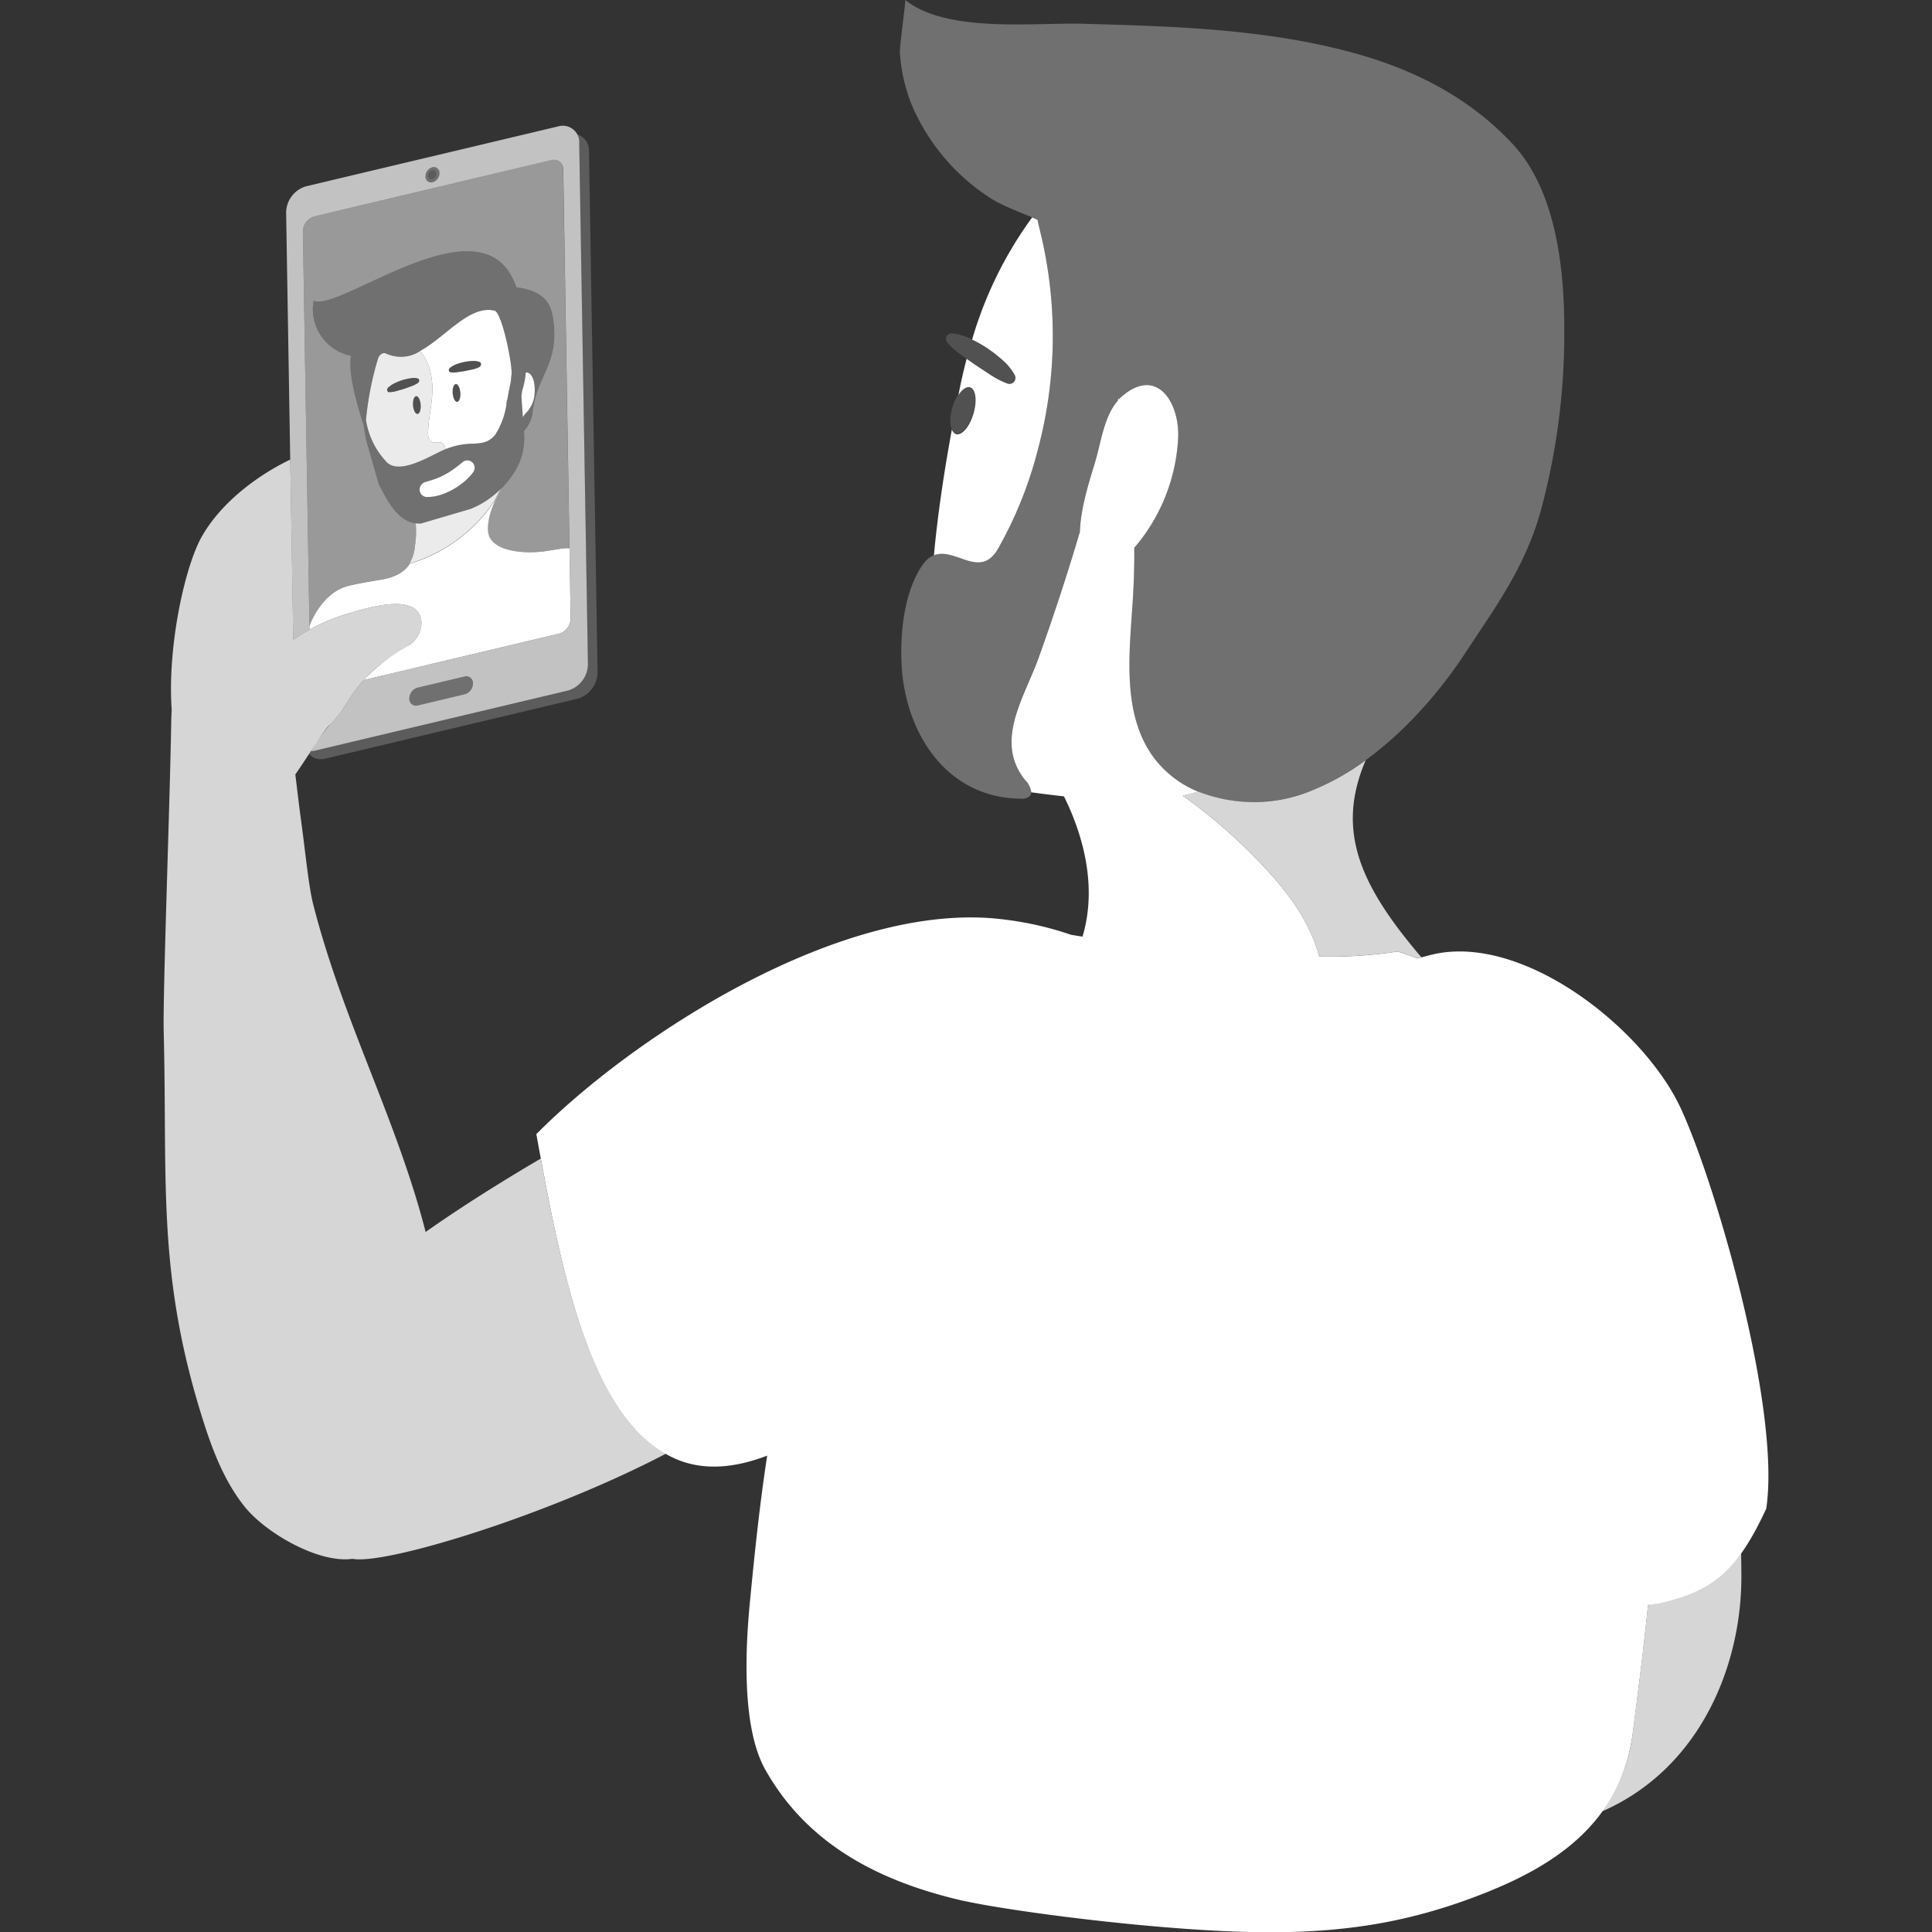 <svg viewBox="0 0 300 300" xmlns="http://www.w3.org/2000/svg"><rect x="0" y="0" width="300" height="300" fill="#333333" stroke="none"/><g fill="#fff"><path d="m 53.83 91.03 c 1.33 -.39 5.32 -1.03 5.32 -1.03 2.51 -.42 3.78 -1.39 4.46 -2.48 a 6.68 6.68 0 0 0 .84 -2.78 14.05 14.05 0 0 0 .11 -3.47 c -3.18 -.36 -4.86 -4.52 -5.73 -5.99 l -2 -6.99 c -.03 -.1 -.38 -2.16 -.38 -2.28 -.76 -2.32 -2.12 -6.88 -2.06 -9.51 a 10.61 10.61 0 0 1 .1 -1.26 7.38 7.38 0 0 1 -5.8 -8.54 c 4.09 1.79 25.76 -15.84 31.16 -2.91 .01 .02 .02 .02 .03 .04 .09 .23 .17 .43 .24 .64 .02 .05 .04 .09 .06 .14 4.84 .66 5.48 2.98 5.77 5.41 .79 6.68 -2.72 8.42 -3.27 14.19 a 5.42 5.42 0 0 1 -1.33 2.72 l .03 .48 a 9.93 9.93 0 0 1 -1.36 5.64 13.97 13.97 0 0 1 -2.22 2.85 c -1.16 2.23 -2.14 4.33 -2.02 6.52 .18 3.21 5.56 3.68 9.11 3.13 l 2.3 -.36 a 6.79 6.79 0 0 1 1.23 -.06 l -.98 -58.77 a 1.46 1.46 0 0 0 -1.36 -1.55 1.48 1.48 0 0 0 -.47 .05 l -36.81 8.75 a 2.46 2.46 0 0 0 -1.77 2.36 l 1.02 61.28 c .5 -1.55 2.45 -5.25 5.78 -6.22 z" fill-rule="evenodd" opacity=".5"/><path d="m 76.8 48.24 c -3.9 -.94 -7.64 4.13 -11.58 6.26 1.22 1.46 2.31 3.82 1.78 8.01 -.19 1.49 -.47 2.99 -.53 4.47 -.03 .64 .06 1.36 .55 1.61 s 1.18 -.07 1.64 .21 a 1.36 1.36 0 0 1 .48 .79 c .02 .05 .03 .11 .04 .16 a 11.6 11.6 0 0 1 3.69 -.83 c 1.54 -.07 2.94 -.01 4.05 -1.44 a 11.82 11.82 0 0 0 1.73 -4.73 2.03 2.03 0 0 1 .14 -.76 c .12 -.66 .23 -1.26 .33 -1.73 .01 -.06 .02 -.11 .03 -.17 a 8.25 8.25 0 0 0 .25 -1.73 c .35 -1.02 -1.41 -9.83 -2.6 -10.12 z m -5.74 14.14 c -.32 .12 -.65 -.4 -.75 -1.15 s .08 -1.46 .4 -1.57 .65 .4 .75 1.15 -.08 1.45 -.4 1.57 z m 3.32 -5.35 h -.01 a 4.89 4.89 0 0 1 -1.13 .37 c -.37 .07 -.73 .15 -1.09 .22 s -.73 .11 -1.09 .17 a 3.93 3.93 0 0 1 -.55 .05 2.35 2.35 0 0 1 -.57 -.04 h -.01 a .29 .29 0 0 1 -.18 -.12 .44 .44 0 0 1 .13 -.57 3.06 3.06 0 0 1 .57 -.37 3.95 3.95 0 0 1 .58 -.24 8.99 8.99 0 0 1 1.18 -.32 8.85 8.85 0 0 1 1.17 -.13 2.73 2.73 0 0 1 1.12 .17 .32 .32 0 0 1 .18 .21 .54 .54 0 0 1 -.3 .6 z"/><path d="m 81.19 64.82 a 2.54 2.54 0 0 1 .44 -.63 4.75 4.75 0 0 0 1.31 -2.43 c .33 -2.14 -.21 -3.9 -1.19 -3.94 a .5 .5 0 0 0 -.09 .01 h -.02 a 12.18 12.18 0 0 1 -.54 2.75 c -.06 .32 -.1 .65 -.14 .97 z"/><path d="m 73.07 79.02 l -7.69 2.26 a 3.98 3.98 0 0 1 -.83 -.02 14.05 14.05 0 0 1 -.11 3.47 6.65 6.65 0 0 1 -.84 2.78 24.1 24.1 0 0 0 13.24 -9.85 c .25 -.54 .53 -1.09 .81 -1.64 a 13.86 13.86 0 0 1 -4.58 3 z" opacity=".9"/><path d="m 73.29 71.74 a 1.14 1.14 0 0 0 -1.45 .01 l -.03 .03 c -.46 .37 -.91 .73 -1.37 1.06 a 11.75 11.75 0 0 1 -1.39 .86 10.72 10.72 0 0 1 -1.44 .65 c -.52 .19 -1.05 .34 -1.54 .48 a 1.24 1.24 0 0 0 -.91 1.25 1.14 1.14 0 0 0 1.12 1.1 h .1 a 6.74 6.74 0 0 0 1.92 -.3 10.44 10.44 0 0 0 1.87 -.78 11.38 11.38 0 0 0 1.74 -1.16 8.72 8.72 0 0 0 1.55 -1.58 1.18 1.18 0 0 0 -.17 -1.62 z"/><path d="m 85.94 50.02 c -.28 -2.43 -.93 -4.75 -5.77 -5.41 -.02 -.05 -.04 -.09 -.06 -.14 -.07 -.21 -.14 -.41 -.24 -.64 -.01 -.02 -.02 -.02 -.03 -.04 -5.4 -12.93 -27.07 4.69 -31.16 2.91 a 7.38 7.38 0 0 0 5.79 8.53 10.61 10.61 0 0 0 -.1 1.26 c -.06 2.63 1.3 7.19 2.06 9.51 0 .12 .35 2.17 .38 2.28 l 2 6.99 c .94 1.59 2.83 6.36 6.56 6.01 l 7.69 -2.26 a 14.17 14.17 0 0 0 6.95 -5.97 9.93 9.93 0 0 0 1.36 -5.64 l -.03 -.48 a 5.42 5.42 0 0 0 1.33 -2.72 c .55 -5.77 4.06 -7.5 3.27 -14.19 z m -12.48 23.34 a 8.72 8.72 0 0 1 -1.55 1.58 11.4 11.4 0 0 1 -1.74 1.16 10.44 10.44 0 0 1 -1.87 .78 6.74 6.74 0 0 1 -1.92 .3 h -.1 a 1.14 1.14 0 0 1 -1.12 -1.1 1.24 1.24 0 0 1 .91 -1.25 c .49 -.13 1.01 -.29 1.54 -.48 a 10.72 10.72 0 0 0 1.44 -.65 11.75 11.75 0 0 0 1.39 -.86 c .47 -.33 .91 -.69 1.37 -1.06 l .03 -.03 a 1.14 1.14 0 0 1 1.45 -.01 1.18 1.18 0 0 1 .17 1.62 z m 5.95 -15 a 8.25 8.25 0 0 1 -.25 1.73 c -.01 .06 -.02 .11 -.03 .17 -.11 .48 -.21 1.07 -.33 1.73 a 2.03 2.03 0 0 0 -.14 .76 11.82 11.82 0 0 1 -1.73 4.73 c -1.11 1.43 -2.51 1.37 -4.05 1.44 -.21 .02 -.39 .04 -.59 .06 -.32 .04 -.63 .08 -.92 .14 -.08 .01 -.15 .03 -.23 .04 -.32 .07 -.62 .14 -.92 .23 -.03 .01 -.07 .02 -.1 .03 -.33 .1 -.66 .22 -.99 .36 -.36 .15 -.73 .32 -1.13 .51 -2.33 1.16 -6.42 3.39 -8.11 1.3 a 12.12 12.12 0 0 1 -3.05 -6.39 42.07 42.07 0 0 1 1.16 -6.93 c .28 -1.11 .54 -2.01 .71 -2.62 .17 -.59 .78 -.99 1.23 -.77 a 4.97 4.97 0 0 0 .97 .36 4.77 4.77 0 0 0 .86 .15 h .03 c .14 .01 .27 .01 .4 .01 l .16 -.01 c .13 -.01 .26 -.02 .39 -.03 .04 -.01 .09 -.02 .13 -.02 a 5.95 5.95 0 0 0 .69 -.15 c .07 -.02 .14 -.04 .21 -.06 q .17 -.05 .33 -.12 c .08 -.03 .16 -.06 .24 -.1 .11 -.05 .21 -.09 .32 -.14 .18 -.09 .36 -.17 .54 -.27 3.95 -2.13 7.69 -7.2 11.59 -6.26 1.19 .29 2.95 9.1 2.61 10.13 z m 1.78 6.45 l -.23 -3.27 c .05 -.33 .09 -.66 .14 -.97 a 12.18 12.18 0 0 0 .54 -2.75 h .02 c .03 0 .06 -.01 .09 -.01 .98 .04 1.51 1.8 1.19 3.94 a 4.75 4.75 0 0 1 -1.31 2.43 2.55 2.55 0 0 0 -.44 .64 z" fill-rule="evenodd" opacity=".3"/><ellipse cx="70.88" cy="61.02" opacity=".15" rx=".59" ry="1.38" transform="matrix(.997 -.078 .078 .997 -4.56 5.74)"/><ellipse cx="64.72" cy="62.9" opacity=".15" rx=".59" ry="1.38" transform="matrix(.997 -.078 .078 .997 -4.73 5.26)"/><path d="m 68.66 68.8 c -.46 -.28 -1.16 .03 -1.64 -.21 s -.58 -.97 -.55 -1.61 c .06 -1.48 .34 -2.98 .53 -4.47 .53 -4.2 -.56 -6.55 -1.78 -8.01 a 5.41 5.41 0 0 1 -5.28 .39 c -.45 -.23 -1.06 .18 -1.23 .77 a 47.5 47.5 0 0 0 -1.88 9.54 12.12 12.12 0 0 0 3.06 6.39 c 1.7 2.1 5.79 -.14 8.11 -1.3 .41 -.2 .8 -.38 1.18 -.54 -.01 -.05 -.03 -.11 -.04 -.16 a 1.36 1.36 0 0 0 -.48 -.79 z m -5.98 -8.4 c -.36 .12 -.73 .21 -1.09 .32 a 4.5 4.5 0 0 1 -1.13 .18 h -.01 a .32 .32 0 0 1 -.26 -.11 .47 .47 0 0 1 .1 -.62 4.26 4.26 0 0 1 1.1 -.72 10.29 10.29 0 0 1 1.16 -.45 8.62 8.62 0 0 1 1.18 -.26 3.39 3.39 0 0 1 .59 -.05 1.92 1.92 0 0 1 .58 .09 .28 .28 0 0 1 .16 .14 .46 .46 0 0 1 -.18 .56 h -.01 a 3.33 3.33 0 0 1 -.56 .32 4.91 4.91 0 0 1 -.55 .22 c -.35 .13 -.71 .27 -1.08 .38 z m 2.22 3.86 c -.32 .12 -.65 -.4 -.75 -1.15 s .08 -1.45 .4 -1.57 .65 .4 .75 1.15 -.08 1.45 -.4 1.57 z" opacity=".9"/><path d="m 64.9 58.79 a 1.92 1.92 0 0 0 -.58 -.09 3.2 3.2 0 0 0 -.59 .05 8.64 8.64 0 0 0 -1.18 .26 10.29 10.29 0 0 0 -1.16 .45 4.21 4.21 0 0 0 -1.1 .72 .47 .47 0 0 0 -.1 .62 .32 .32 0 0 0 .26 .11 h .01 a 4.5 4.5 0 0 0 1.13 -.18 c .37 -.11 .73 -.21 1.09 -.32 s .72 -.25 1.09 -.37 a 4.91 4.91 0 0 0 .55 -.22 3.33 3.33 0 0 0 .56 -.32 h .01 a .46 .46 0 0 0 .18 -.56 .28 .28 0 0 0 -.17 -.15 z" opacity=".15"/><path d="m 69.93 57.8 a 2.35 2.35 0 0 0 .57 .04 3.93 3.93 0 0 0 .55 -.05 c .37 -.06 .73 -.1 1.09 -.17 s .73 -.15 1.09 -.22 a 4.89 4.89 0 0 0 1.13 -.37 h .01 a .54 .54 0 0 0 .3 -.59 .31 .31 0 0 0 -.18 -.21 2.73 2.73 0 0 0 -1.12 -.17 8.85 8.85 0 0 0 -1.17 .13 8.99 8.99 0 0 0 -1.18 .32 3.95 3.95 0 0 0 -.58 .24 2.93 2.93 0 0 0 -.57 .37 .44 .44 0 0 0 -.13 .57 .29 .29 0 0 0 .18 .12 z" opacity=".15"/><ellipse cx="67.18" cy="27.13" opacity=".2" rx=".73" ry=".59" transform="matrix(.534 -.846 .846 .534 8.38 69.47)"/><g fill-rule="evenodd"><path d="m 72.18 107.8 l -7.31 1.74 a 1.04 1.04 0 0 1 -1.31 -1.07 1.76 1.76 0 0 1 1.26 -1.68 l 7.31 -1.74 a 1.04 1.04 0 0 1 1.31 1.07 1.76 1.76 0 0 1 -1.26 1.68 z" opacity=".3"/><path d="m 67.16 25.97 a 1.49 1.49 0 0 0 -1.07 1.42 .88 .88 0 0 0 1.11 .91 1.48 1.48 0 0 0 1.07 -1.42 .88 .88 0 0 0 -1.1 -.91 z m .03 1.84 a .51 .51 0 0 1 -.63 -.36 .52 .52 0 0 1 -.02 -.17 .86 .86 0 0 1 .62 -.83 .51 .51 0 0 1 .64 .53 .86 .86 0 0 1 -.61 .83 z" opacity=".3"/><path d="m 89.94 22.24 a 2.55 2.55 0 0 0 -3.2 -2.63 l -39.22 9.32 a 4.3 4.3 0 0 0 -3.09 4.13 l 1.1 66.31 a 29.05 29.05 0 0 1 2.53 -1.58 l -1.03 -61.82 a 2.46 2.46 0 0 1 1.77 -2.36 l 36.83 -8.75 a 1.46 1.46 0 0 1 1.83 1.5 l 1.15 69.67 a 2.46 2.46 0 0 1 -1.77 2.36 l -30.36 7.21 c -2.59 2.83 -3.19 5.09 -5.26 6.92 a 27.96 27.96 0 0 0 -2.94 4.11 2.89 2.89 0 0 0 .7 -.08 l 39.22 -9.32 a 4.3 4.3 0 0 0 3.09 -4.13 z m -22.75 6.06 a .88 .88 0 0 1 -1.11 -.91 1.49 1.49 0 0 1 1.07 -1.42 .88 .88 0 0 1 1.07 .63 .89 .89 0 0 1 .03 .28 1.49 1.49 0 0 1 -1.06 1.42 z m 6.25 77.82 a 1.76 1.76 0 0 1 -1.26 1.68 l -7.31 1.74 a 1.04 1.04 0 0 1 -1.31 -1.07 1.76 1.76 0 0 1 1.26 -1.68 l 7.31 -1.74 a 1.04 1.04 0 0 1 1.31 1.07 z" opacity=".7"/><path d="m 88.51 89.88 l -.08 -4.75 a 6.7 6.7 0 0 0 -1.23 .06 l -2.3 .36 c -3.56 .55 -8.93 .08 -9.11 -3.13 -.12 -2.19 .86 -4.3 2.02 -6.52 -.05 .05 -.1 .09 -.14 .14 -.29 .55 -.57 1.1 -.81 1.64 a 24.1 24.1 0 0 1 -13.24 9.85 c -.68 1.09 -1.95 2.06 -4.46 2.48 0 0 -3.99 .64 -5.32 1.03 -3.34 .96 -5.29 4.66 -5.79 6.2 l .01 .54 a 29.4 29.4 0 0 1 6.06 -2.53 c 2.46 -.72 9.16 -2.86 10.91 -.03 .97 1.57 .11 4.01 -1.49 4.94 a 29.37 29.37 0 0 0 -7.07 5.44 l 1.82 -.43 16.89 -4.01 11.65 -2.77 a 2.46 2.46 0 0 0 1.77 -2.36 z"/><path d="m 91.46 23.49 a 2.6 2.6 0 0 0 -1.86 -2.62 3.1 3.1 0 0 1 .33 1.37 l 1.34 80.87 a 4.3 4.3 0 0 1 -3.09 4.13 l -39.22 9.32 a 2.79 2.79 0 0 1 -.7 .08 l -.28 .43 a 2.47 2.47 0 0 0 2.5 .74 l 39.22 -9.32 a 4.3 4.3 0 0 0 3.09 -4.13 z" opacity=".2"/><path d="m 234.81 22.28 c -6.69 -7.12 -15.08 -11.42 -24.44 -14.01 -13.71 -3.79 -28.13 -4.19 -42.26 -4.58 -7.63 -.21 -21.08 1.49 -27.55 -3.7 .12 .1 -.88 7.24 -.83 8.1 a 26.1 26.1 0 0 0 1.87 8.26 32.22 32.22 0 0 0 11.9 14.22 c 2.08 1.42 5 2.38 7.61 3.55 .14 .71 .31 1.41 .48 2.1 a 68.2 68.2 0 0 1 -.38 33.41 62.61 62.61 0 0 1 -6.26 15.62 c -3.34 5.72 -8.21 -2.82 -11.84 2.68 -2.75 4.16 -3.36 10.46 -3.11 15.29 .55 10.62 7 20.72 18.54 20.8 a 1.76 1.76 0 0 0 1.35 -.4 c .63 -.7 -.08 -1.75 -.68 -2.47 -4.9 -6.01 -.2 -12.83 1.99 -18.85 q 3.53 -9.76 6.47 -19.73 c .14 -3.7 1.32 -7.39 2.38 -10.9 .9 -2.97 1.36 -7.06 3.5 -9.46 .04 -.17 .09 -.33 .13 -.49 .02 .09 .04 .19 .05 .28 .08 -.09 .15 -.19 .24 -.27 5.58 -5.1 9.24 .72 8.96 6.31 a 28.39 28.39 0 0 1 -6.53 16.67 c -.09 .11 -.19 .21 -.28 .32 q .02 4.06 -.23 8.11 c -.54 8.44 -1.74 17.78 3.32 24.56 5.19 6.96 15.54 8.36 23.68 5.36 7.38 -2.72 14.17 -8.46 19.49 -14.76 a 70.09 70.09 0 0 0 5.04 -6.74 c 4.91 -7.48 9.38 -13.47 11.83 -22.24 a 105.19 105.19 0 0 0 3.65 -28.19 c .01 -9.55 -1.31 -21.64 -8.09 -28.85 z" opacity=".3"/><path d="m 261 172.12 c -5.77 -12.48 -24.67 -27.38 -38.79 -23.85 -.73 .18 -1.42 .37 -2.09 .56 -.99 -.36 -2.01 -.72 -3.08 -1.08 a 70.17 70.17 0 0 1 -12.18 .79 c -.18 -.65 -.38 -1.29 -.61 -1.92 -1.71 -4.7 -4.87 -8.73 -8.31 -12.37 a 84.68 84.68 0 0 0 -12.31 -10.71 c .83 -.17 1.63 -.38 2.42 -.61 a 16.23 16.23 0 0 1 -6.83 -5.21 c -5.06 -6.77 -3.86 -16.12 -3.32 -24.56 q .26 -4.05 .23 -8.11 c .09 -.11 .19 -.21 .28 -.32 a 28.39 28.39 0 0 0 6.53 -16.67 c .28 -5.59 -3.38 -11.4 -8.96 -6.31 -.09 .08 -.15 .18 -.24 .27 -.02 -.09 -.03 -.19 -.05 -.28 -.04 .17 -.09 .33 -.13 .49 -2.13 2.4 -2.6 6.49 -3.5 9.46 -1.06 3.51 -2.24 7.2 -2.38 10.9 q -2.95 9.96 -6.47 19.73 c -2.18 6.02 -6.89 12.84 -1.99 18.85 a 3.33 3.33 0 0 1 .92 1.86 c 1.81 .25 3.49 .45 5.07 .63 2.44 4.9 5.42 13.33 2.88 21.78 q -.89 -.14 -1.75 -.28 a 50.79 50.79 0 0 0 -10.51 -2.39 c -24.88 -3.15 -57.59 18.21 -72.55 33.34 3.99 21.92 8.45 44.86 21.79 50.49 4.46 1.88 9.37 1.23 14.06 -.57 -1.09 7.05 -1.89 14.44 -2.7 22.91 -.7 7.33 -1.25 19.34 2.4 25.84 5.85 10.42 15.83 16.86 30.12 20.23 7.38 1.74 32.43 5.03 48.12 5.03 12.47 0 22.35 -1.7 33.37 -6.04 11.62 -4.58 21.33 -11.35 23.12 -25.07 .85 -6.56 1.68 -13.15 2.35 -19.73 .5 -.05 1 -.1 1.52 -.16 8.46 -1.88 12.29 -4.96 16.83 -14.78 2.3 -15.17 -7.68 -50.05 -13.26 -62.14 z"/><path d="m 161.59 36.23 c -.17 -.69 -.34 -1.39 -.48 -2.1 -.28 -.12 -.56 -.25 -.84 -.37 a 61.12 61.12 0 0 0 -9.32 18.97 20.59 20.59 0 0 1 2.36 1.34 22.81 22.81 0 0 1 2.35 1.83 8.82 8.82 0 0 1 1.91 2.33 .94 .94 0 0 1 -1.14 1.33 l -.02 -.01 a 12.5 12.5 0 0 1 -2.56 -1.31 l -2.33 -1.53 c -.48 -.32 -.95 -.66 -1.42 -1 -.4 1.53 -.77 3.1 -1.1 4.74 -.06 .3 -.11 .59 -.17 .88 .58 -.87 1.25 -1.36 1.81 -1.19 .89 .27 1.11 2.11 .51 4.12 s -1.81 3.42 -2.7 3.15 a 1.1 1.1 0 0 1 -.64 -.73 c -1.27 6.91 -2.24 13.49 -2.79 19.55 3.3 -1.34 7.15 3.79 9.93 -.98 a 62.61 62.61 0 0 0 6.26 -15.62 68.21 68.21 0 0 0 .38 -33.4 z"/></g><ellipse cx="149.54" cy="63.77" opacity=".15" rx="3.8" ry="1.68" transform="matrix(.288 -.958 .958 .288 45.35 188.57)"/><path d="m 147.81 51.77 a 7.82 7.82 0 0 1 2.9 .84 21.75 21.75 0 0 1 2.6 1.46 22.81 22.81 0 0 1 2.35 1.83 8.82 8.82 0 0 1 1.91 2.33 .94 .94 0 0 1 -1.14 1.33 l -.02 -.01 a 12.5 12.5 0 0 1 -2.56 -1.31 l -2.33 -1.53 c -.77 -.51 -1.51 -1.08 -2.28 -1.61 a 10.4 10.4 0 0 1 -2.15 -1.93 l -.01 -.01 a .86 .86 0 0 1 .72 -1.39 z" opacity=".15"/><path d="m 257.43 249 c -.52 .06 -1.02 .11 -1.52 .16 -.67 6.59 -1.5 13.17 -2.35 19.73 a 26.52 26.52 0 0 1 -4.78 12.38 c 15.3 -6.71 21.7 -22.78 21.62 -36.67 q -.01 -1.71 -.04 -3.43 c -3.25 4.54 -6.92 6.49 -12.93 7.83 z" opacity=".8"/><path d="m 83.97 179.9 c -6.13 3.6 -12.39 7.53 -17.88 11.4 -4.4 -17.26 -12.85 -32.82 -17.45 -50.85 -.73 -2.85 -1.18 -7.9 -1.93 -13.34 -.28 -2.05 -.55 -4.4 -.85 -6.86 2.37 -3.4 4.37 -6.86 5.36 -7.73 3.26 -2.87 2.88 -6.84 12.33 -12.36 1.6 -.93 2.46 -3.37 1.49 -4.94 -1.75 -2.83 -8.45 -.69 -10.91 .03 a 29.3 29.3 0 0 0 -8.59 4.11 l -.47 -28 c -5.7 2.76 -10.97 7.07 -13.74 11.97 -2.67 4.73 -5.36 17.21 -4.67 26.87 -.03 .57 -.06 1.15 -.07 1.76 -.2 12.64 -1.32 42.51 -1.17 48.21 .59 22.96 -1.06 37.23 5.84 59.51 1.56 5.04 3.41 10.11 6.7 14.24 s 11.54 8.88 16.76 8.13 c 5 1 30.18 -6.65 48.68 -16.32 -11.32 -6.37 -15.77 -26.08 -19.43 -45.83 z" opacity=".8"/><path d="m 183.63 123.53 a 85.82 85.82 0 0 1 9.43 7.81 q 1.48 1.41 2.88 2.9 c 3.43 3.64 6.6 7.67 8.31 12.37 .23 .63 .43 1.27 .61 1.92 a 70.17 70.17 0 0 0 12.18 -.79 c 1.07 .36 2.08 .72 3.08 1.08 .19 -.05 .41 -.11 .6 -.16 -9.46 -11.09 -13.36 -19.6 -8.66 -30.61 a 38.22 38.22 0 0 1 -9.16 5.02 23.58 23.58 0 0 1 -16.85 -.15 c -.79 .23 -1.59 .44 -2.42 .61 z" opacity=".8"/></g></svg>